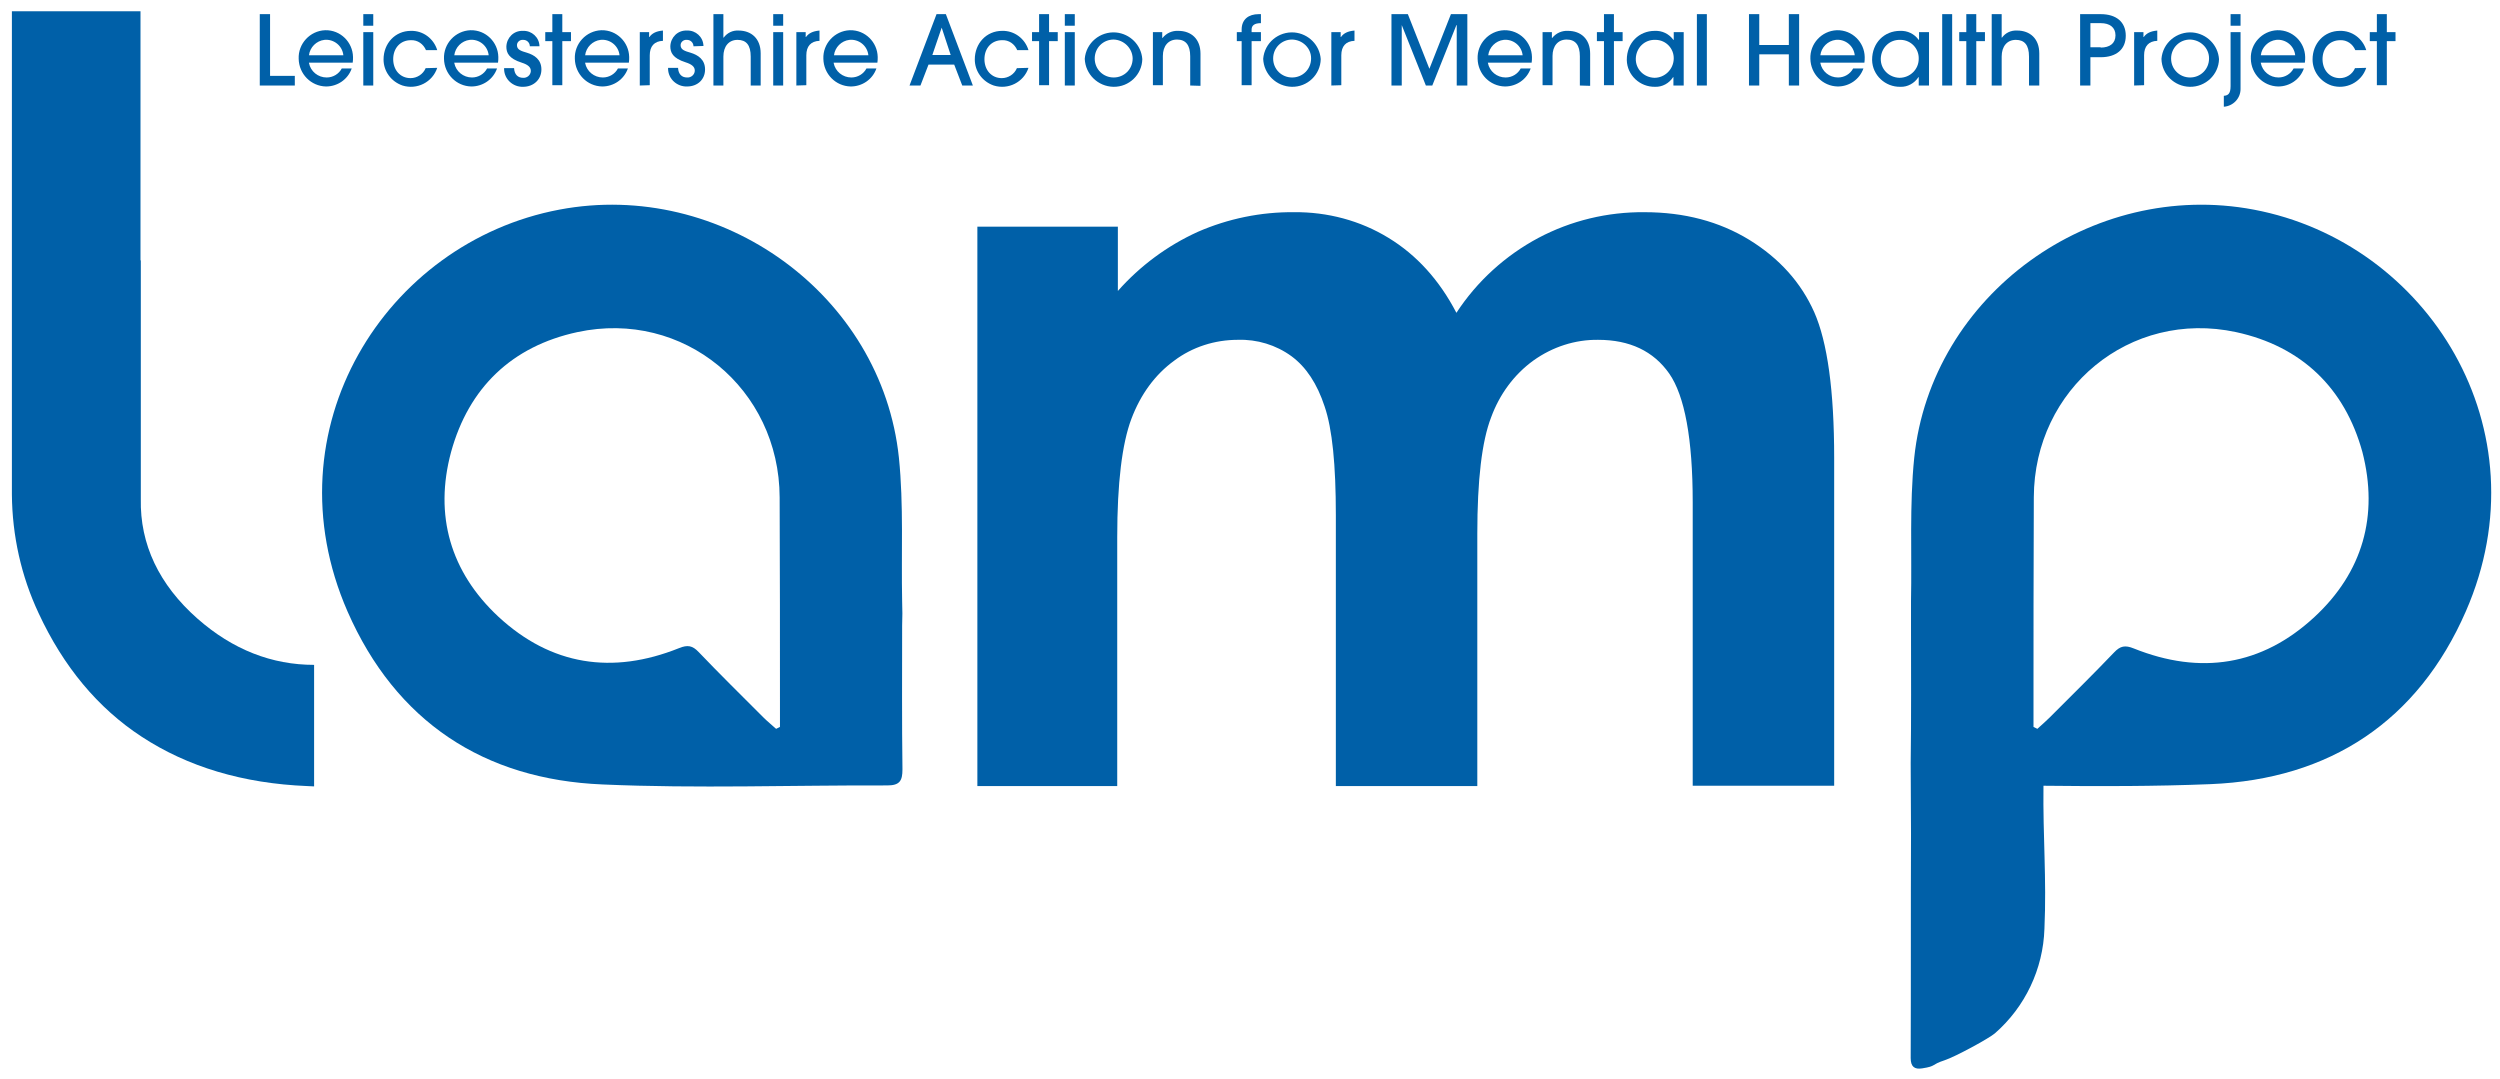 <?xml version="1.0" encoding="utf-8"?>
<!-- Generator: Adobe Illustrator 25.0.0, SVG Export Plug-In . SVG Version: 6.00 Build 0)  -->
<svg version="1.1" id="Layer_1" xmlns="http://www.w3.org/2000/svg" xmlns:xlink="http://www.w3.org/1999/xlink" x="0px" y="0px"
	 viewBox="0 0 777.6 335.7" style="enable-background:new 0 0 777.6 335.7;" xml:space="preserve">
<style type="text/css">
	.st0{fill:#0060A8;}
</style>
<path class="st0" d="M304,70.5h43.7v20c6.9-7.8,15.4-14.1,24.9-18.4c9.4-4.1,19.6-6.2,29.9-6.1c10.4-0.1,20.6,2.6,29.4,8
	c8.7,5.3,15.8,13.1,21.1,23.3c6.4-9.8,15.2-17.8,25.5-23.3c10.2-5.4,21.5-8.1,33-8c12.4,0,23.3,2.9,32.6,8.6
	c9.4,5.8,16.1,13.3,20.2,22.5c4.1,9.3,6.2,24.4,6.2,45.3v102h-44v-88.2c0-19.7-2.5-33.1-7.3-40c-4.9-7-12.3-10.5-22.1-10.5
	c-7.2-0.1-14.2,2.2-20.1,6.4c-6.1,4.4-10.6,10.6-13.2,17.7c-2.9,7.5-4.3,19.6-4.3,36.2v78.5h-44v-84.3c0-15.6-1.1-26.8-3.5-33.8
	c-2.3-7-5.7-12.2-10.3-15.6c-4.8-3.5-10.7-5.3-16.7-5.1c-7.1,0-14.1,2.2-19.8,6.5c-5.9,4.3-10.4,10.4-13.3,18.1s-4.4,20-4.4,36.8
	v77.4H304V70.5z"/>
<path class="st0" d="M280.6,194.6c0,14.9-0.1,29.8,0.1,44.7c0,3.5-0.8,5-4.7,5c-29.5-0.1-59.1,1-88.5-0.3
	c-37-1.5-64.4-19.6-79.4-53.8c-24.8-56.7,11.8-114.8,65.9-125c50.3-9.5,100.3,26.4,105.6,77.2c1.5,14.7,0.7,29.7,1,44.6
	C280.7,189.6,280.7,192.1,280.6,194.6L280.6,194.6z M241.4,226.7l1.2-0.6v-4.8c0-22.2,0-44.4-0.1-66.6
	c-0.1-33.8-29.9-58.5-62.9-51.4c-20.4,4.4-33.8,17.3-39.3,37.3c-5.3,19.7-0.2,37.3,14.7,51.2c16.4,15.2,35.5,18.1,56.2,9.8
	c2.7-1.1,4.2-0.8,6.1,1.2c6.6,6.9,13.4,13.6,20.1,20.3C238.8,224.5,240.2,225.6,241.4,226.7z"/>
<path class="st0" d="M701,65.2c-50.3-9.5-100.3,26.4-105.6,77.2c-1.5,14.7-0.7,29.7-1,44.6c0,2.5,0,5.1,0,7.6l0,0
	c0,14.3,0.1,28.6-0.1,42.8l0,0c0,1.8,0.1,19.5,0.1,22c-0.1,23.2,0,46.5-0.1,69.7c0,2.7,1.2,3.6,3.6,3.2c4.5-0.7,2.6-1.1,6.9-2.5
	c3.4-1.1,14-6.9,15.7-8.4c9.4-8.2,15-20,15.4-32.5c0.7-15.8-0.5-28.6-0.3-44.5c17.3,0.2,34.7,0.2,52-0.5c37-1.5,64.5-19.6,79.4-53.8
	C791.7,133.5,755.1,75.4,701,65.2z M719.9,191.9c-16.4,15.2-35.5,18.1-56.2,9.8c-2.7-1.1-4.2-0.8-6.1,1.2
	c-6.6,6.9-13.4,13.6-20.1,20.3c-1.2,1.2-2.5,2.3-3.8,3.5l-1.2-0.6v-4.8c0-22.2,0-44.4,0.1-66.6c0.1-33.8,29.9-58.5,62.9-51.4
	c20.3,4.4,33.8,17.3,39.3,37.3C739.9,160.4,734.9,178,719.9,191.9z"/>
<path class="st0" d="M61.4,192.4c-11.9-10.5-17.9-23.1-17.6-37.2l0,0V81h-0.1V3.5H3.7v150.3c0.1,12.8,2.9,25.4,8.3,36.9
	c7.7,16.6,18.4,29.5,32,38.4c14.3,9.4,31.6,14.6,51.6,15.4l2.1,0.1v-37.8C84.6,206.8,72.4,202.1,61.4,192.4z"/>
<path class="st0" d="M80.8,26.6V4.4h3.2v19.2h7.7v3L80.8,26.6z"/>
<path class="st0" d="M96.1,19.6c0.5,2.6,2.8,4.5,5.5,4.5c2,0,3.8-1.1,4.7-2.8h3.1c-1.2,3.4-4.4,5.6-8,5.6c-4.7-0.1-8.4-3.9-8.5-8.6
	c-0.2-4.7,3.5-8.7,8.2-8.9c0,0,0.1,0,0.1,0c4.7-0.1,8.5,3.7,8.6,8.3c0,0.1,0,0.1,0,0.2c0,0.5,0,1-0.1,1.6H96.1z M106.8,17.2
	c-0.3-3-3-5.1-5.9-4.8c-2.5,0.3-4.5,2.3-4.8,4.8H106.8z"/>
<path class="st0" d="M113,8V4.4h3.1V8L113,8z M113,26.6V10h3.1v16.6H113z"/>
<path class="st0" d="M136,21.1c-1.5,4.5-6.3,6.9-10.8,5.5c-3.5-1.2-5.9-4.4-5.9-8.1c0-5,3.6-8.9,8.5-8.9c3.8-0.1,7.1,2.4,8.2,6h-3.5
	c-0.8-1.9-2.6-3.2-4.7-3.1c-3.3,0-5.5,2.5-5.5,5.9s2.2,5.9,5.4,5.9c2,0,3.9-1.2,4.7-3.1L136,21.1z"/>
<path class="st0" d="M141.3,19.6c0.5,2.6,2.8,4.5,5.5,4.5c2,0,3.8-1.1,4.7-2.8h3.1c-1.2,3.4-4.4,5.6-8,5.6c-4.7-0.1-8.4-3.9-8.5-8.6
	c-0.2-4.7,3.5-8.7,8.2-8.9c0,0,0.1,0,0.1,0c4.7-0.1,8.5,3.7,8.6,8.3c0,0.1,0,0.1,0,0.2c0,0.5,0,1-0.1,1.6H141.3z M152,17.2
	c-0.3-3-3-5.1-5.9-4.8c-2.5,0.3-4.5,2.3-4.8,4.8H152z"/>
<path class="st0" d="M164.8,14.4c0-1.1-0.9-2-2-2c0,0-0.1,0-0.1,0c-1-0.1-1.9,0.7-1.9,1.6c0,0,0,0.1,0,0.1c0,1.4,1.4,1.8,3.1,2.3
	c2.3,0.7,4.5,2.1,4.5,5.2S166,27,162.7,27c-3.1,0.1-5.8-2.3-5.9-5.4c0-0.1,0-0.3,0-0.4h3.1c0.1,2,1.2,3,2.8,3c1.2,0.1,2.3-0.8,2.4-2
	c0-0.1,0-0.2,0-0.2c0-1.1-0.9-1.9-2.8-2.5c-4.1-1.3-4.8-3.1-4.8-5c0.1-2.8,2.3-5,5.1-4.9c0,0,0.1,0,0.1,0c2.7-0.1,5,2,5.1,4.7
	c0,0,0,0.1,0,0.1L164.8,14.4z"/>
<path class="st0" d="M171.8,26.6V12.8h-2.2V10h2.2V4.4h3.1V10h2.7v2.8h-2.7v13.7H171.8z"/>
<path class="st0" d="M182,19.6c0.5,2.6,2.8,4.5,5.5,4.5c2,0,3.8-1.1,4.7-2.8h3.1c-1.2,3.4-4.4,5.6-8,5.6c-4.7-0.1-8.4-3.9-8.5-8.6
	c-0.2-4.7,3.5-8.7,8.2-8.9c0,0,0.1,0,0.1,0c4.7-0.1,8.5,3.7,8.6,8.3c0,0.1,0,0.1,0,0.2c0,0.5,0,1-0.1,1.6H182z M192.7,17.2
	c-0.3-3-3-5.1-5.9-4.8c-2.5,0.3-4.5,2.3-4.8,4.8H192.7z"/>
<path class="st0" d="M199,26.6V10h2.9v1.5h0.1c0.8-1.1,2-1.8,4.2-2v3.2c-2.7,0.1-4.1,1.7-4.1,4.5v9.3L199,26.6z"/>
<path class="st0" d="M215.7,14.4c0-1.1-0.9-2-2-2c0,0-0.1,0-0.1,0c-1-0.1-1.9,0.7-1.9,1.6c0,0,0,0.1,0,0.1c0,1.4,1.4,1.8,3.1,2.3
	c2.3,0.7,4.5,2.1,4.5,5.2s-2.3,5.3-5.6,5.3c-3.1,0.1-5.8-2.3-5.9-5.4c0-0.1,0-0.3,0-0.4h3.1c0.1,2,1.2,3,2.8,3
	c1.2,0.1,2.3-0.8,2.4-2c0-0.1,0-0.2,0-0.2c0-1.1-0.9-1.9-2.8-2.5c-4.1-1.3-4.8-3.1-4.8-5c0.1-2.8,2.3-5,5.1-4.9c0,0,0.1,0,0.1,0
	c2.7-0.1,5,2,5.1,4.7c0,0,0,0.1,0,0.1L215.7,14.4z"/>
<path class="st0" d="M233.5,26.6v-9c0-3.6-1.4-5.2-4.1-5.2s-4.4,2-4.4,5.2v9h-3.1V4.4h3.1v7.3h0.1c1.1-1.5,2.8-2.3,4.6-2.2
	c4,0,6.9,2.5,6.9,7.1v10L233.5,26.6z"/>
<path class="st0" d="M240.5,8V4.4h3.1V8L240.5,8z M240.5,26.6V10h3.1v16.6H240.5z"/>
<path class="st0" d="M247.7,26.6V10h2.9v1.5h0.1c0.8-1.1,2-1.8,4.2-2v3.2c-2.7,0.1-4.1,1.7-4.1,4.5v9.3L247.7,26.6z"/>
<path class="st0" d="M259.3,19.6c0.5,2.6,2.8,4.5,5.5,4.5c2,0,3.8-1.1,4.7-2.8h3.1c-1.2,3.4-4.4,5.6-8,5.6c-4.7-0.1-8.4-3.9-8.5-8.6
	c-0.2-4.7,3.5-8.7,8.2-8.9c0,0,0.1,0,0.1,0c4.7-0.1,8.5,3.7,8.6,8.3c0,0.1,0,0.1,0,0.2c0,0.5,0,1-0.1,1.6H259.3z M270.1,17.2
	c-0.3-3-3-5.1-5.9-4.8c-2.5,0.3-4.5,2.3-4.8,4.8H270.1z"/>
<path class="st0" d="M299.3,26.6l-2.5-6.5h-8l-2.5,6.5h-3.4l8.4-22.2h2.9l8.4,22.2L299.3,26.6z M292.9,8.6L292.9,8.6l-2.9,8.5h5.7
	L292.9,8.6z"/>
<path class="st0" d="M319.9,21.1c-1.5,4.5-6.3,6.9-10.8,5.5c-3.5-1.2-5.9-4.4-5.9-8.1c0-5,3.6-8.9,8.5-8.9c3.8-0.1,7.1,2.4,8.2,6
	h-3.5c-0.8-1.9-2.6-3.2-4.7-3.1c-3.3,0-5.5,2.5-5.5,5.9s2.2,5.9,5.4,5.9c2,0,3.9-1.2,4.7-3.1L319.9,21.1z"/>
<path class="st0" d="M323.2,26.6V12.8H321V10h2.2V4.4h3.1V10h2.7v2.8h-2.7v13.7H323.2z"/>
<path class="st0" d="M331.2,8V4.4h3.1V8L331.2,8z M331.2,26.6V10h3.1v16.6H331.2z"/>
<path class="st0" d="M346.3,27c-4.8-0.1-8.7-3.9-8.9-8.7c0.4-5,4.8-8.6,9.7-8.2c4.4,0.4,7.9,3.9,8.2,8.3
	C355.2,23.2,351.2,27.1,346.3,27z M346.4,12.3c-3.3,0-5.9,2.6-5.9,5.9s2.6,5.9,5.9,5.9c3.3,0,5.9-2.6,5.9-5.9c0,0,0,0,0-0.1
	C352.2,15,349.6,12.4,346.4,12.3C346.4,12.4,346.4,12.4,346.4,12.3L346.4,12.3z"/>
<path class="st0" d="M370.2,26.6v-9.1c0-3.5-1.4-5.2-4.1-5.2s-4.4,2-4.4,5.1v9.1h-3.1V10h2.9v1.8h0.1c1.2-1.5,3-2.3,4.9-2.2
	c4,0,6.9,2.5,6.9,7.1v10L370.2,26.6z"/>
<path class="st0" d="M386.2,26.6V12.8h-1.5V10h1.5V9.2c0-3.2,2.2-4.8,5.3-4.8h0.7v2.8c-2,0-2.9,0.7-2.9,2V10h2.9v2.8h-2.9v13.7
	H386.2z"/>
<path class="st0" d="M401.8,27c-4.8-0.1-8.7-3.9-8.9-8.7c0.4-5,4.8-8.6,9.7-8.2c4.4,0.4,7.9,3.9,8.2,8.3
	C410.7,23.2,406.7,27.1,401.8,27z M401.9,12.3c-3.3,0-5.9,2.6-5.9,5.9s2.6,5.9,5.9,5.9c3.3,0,5.9-2.6,5.9-5.9c0,0,0,0,0-0.1
	C407.8,15,405.2,12.4,401.9,12.3C401.9,12.4,401.9,12.4,401.9,12.3L401.9,12.3z"/>
<path class="st0" d="M414.1,26.6V10h2.9v1.5h0.1c0.8-1.1,2-1.8,4.2-2v3.2c-2.7,0.1-4.1,1.7-4.1,4.5v9.3L414.1,26.6z"/>
<path class="st0" d="M453.1,26.6V7.8H453l-7.5,18.8h-2L436,7.8H436v18.8h-3.2V4.4h5.1l6.7,17l6.7-17h5.1v22.2L453.1,26.6z"/>
<path class="st0" d="M462.8,19.6c0.5,2.6,2.8,4.5,5.5,4.5c2,0,3.8-1.1,4.7-2.8h3.1c-1.2,3.4-4.4,5.6-8,5.6c-4.7-0.1-8.4-3.9-8.5-8.6
	c-0.2-4.7,3.5-8.7,8.2-8.9c0,0,0.1,0,0.1,0c4.7-0.1,8.5,3.7,8.6,8.3c0,0.1,0,0.1,0,0.2c0,0.5,0,1-0.1,1.6H462.8z M473.6,17.2
	c-0.3-3-3-5.1-5.9-4.8c-2.5,0.3-4.5,2.3-4.8,4.8H473.6z"/>
<path class="st0" d="M491.4,26.6v-9.1c0-3.5-1.4-5.2-4.1-5.2s-4.4,2-4.4,5.1v9.1h-3.1V10h2.9v1.8h0.1c1.2-1.5,3-2.3,4.9-2.2
	c4,0,6.9,2.5,6.9,7.1v10L491.4,26.6z"/>
<path class="st0" d="M498.9,26.6V12.8h-2.2V10h2.2V4.4h3.1V10h2.7v2.8H502v13.7H498.9z"/>
<path class="st0" d="M520.5,26.6V24h-0.1c-1.2,1.9-3.4,3.1-5.6,3c-4.7,0.1-8.7-3.6-8.8-8.3c0,0,0-0.1,0-0.1c0-5.3,3.8-9,8.7-9
	c2.3-0.1,4.4,0.9,5.8,2.8h0.1V10h3.1v16.6H520.5z M520.6,18.3c0.1-3.2-2.4-5.8-5.5-5.9c-0.1,0-0.2,0-0.3,0c-3.3-0.1-5.9,2.5-6,5.8
	c-0.1,3.3,2.5,5.9,5.8,6C517.8,24.2,520.5,21.6,520.6,18.3C520.6,18.3,520.6,18.3,520.6,18.3z"/>
<path class="st0" d="M527.8,26.6V4.4h3.1v22.2L527.8,26.6z"/>
<path class="st0" d="M556.4,26.6v-9.7h-9.2v9.7H544V4.4h3.2V14h9.2V4.4h3.2v22.2L556.4,26.6z"/>
<path class="st0" d="M566.2,19.6c0.5,2.6,2.8,4.5,5.5,4.5c2,0,3.8-1.1,4.7-2.8h3.2c-1.2,3.4-4.4,5.6-8,5.6c-4.7-0.1-8.4-3.9-8.5-8.6
	c-0.2-4.7,3.5-8.7,8.2-8.9c0,0,0.1,0,0.1,0c4.7-0.1,8.5,3.7,8.6,8.3c0,0.1,0,0.1,0,0.2c0,0.5,0,1-0.1,1.6H566.2z M576.9,17.2
	c-0.3-3-3-5.1-5.9-4.8c-2.5,0.3-4.5,2.3-4.8,4.8H576.9z"/>
<path class="st0" d="M596.8,26.6V24h-0.1c-1.2,1.9-3.4,3.1-5.6,3c-4.7,0.1-8.7-3.6-8.8-8.3c0,0,0-0.1,0-0.1c0-5.3,3.8-9,8.7-9
	c2.3-0.1,4.4,0.9,5.8,2.8h0.1V10h3.1v16.6H596.8z M596.8,18.3c0.1-3.2-2.4-5.8-5.5-5.9c-0.1,0-0.2,0-0.3,0c-3.3-0.1-5.9,2.5-6,5.8
	c-0.1,3.3,2.5,5.9,5.8,6C594.1,24.2,596.8,21.6,596.8,18.3C596.8,18.3,596.8,18.3,596.8,18.3z"/>
<path class="st0" d="M604.1,26.6V4.4h3.1v22.2L604.1,26.6z"/>
<path class="st0" d="M611.6,26.6V12.8h-2.2V10h2.2V4.4h3.1V10h2.7v2.8h-2.7v13.7H611.6z"/>
<path class="st0" d="M631.1,26.6v-9c0-3.6-1.4-5.2-4.1-5.2s-4.4,2-4.4,5.2v9h-3.1V4.4h3.1v7.3h0.1c1.1-1.5,2.8-2.3,4.7-2.2
	c4,0,6.9,2.5,6.9,7.1v10L631.1,26.6z"/>
<path class="st0" d="M647,26.6V4.4h6.4c4.8,0,7.8,2.4,7.8,6.7s-3,6.7-7.8,6.7h-3.2v8.8L647,26.6z M653.4,14.8c2.8,0,4.6-1.3,4.6-3.8
	s-1.8-3.8-4.6-3.8h-3.2v7.5H653.4z"/>
<path class="st0" d="M663.8,26.6V10h2.9v1.5h0.1c0.8-1.1,2-1.8,4.2-2v3.2c-2.7,0.1-4.1,1.7-4.1,4.5v9.3L663.8,26.6z"/>
<path class="st0" d="M681.1,27c-4.8-0.1-8.7-3.9-8.8-8.7c0.4-5,4.8-8.6,9.7-8.2c4.4,0.4,7.9,3.9,8.2,8.3
	C690.1,23.2,686,27.1,681.1,27z M681.2,12.3c-3.3,0-5.9,2.6-5.9,5.9s2.6,5.9,5.9,5.9c3.3,0,5.9-2.6,5.9-5.9c0,0,0,0,0-0.1
	C687.1,15,684.5,12.4,681.2,12.3C681.2,12.4,681.2,12.4,681.2,12.3L681.2,12.3z"/>
<path class="st0" d="M691.7,29.8c1.2-0.1,2.1-0.5,2.1-3V10h3.1v17.7c0,2.9-2.3,5.3-5.2,5.5V29.8z M693.8,8V4.4h3.1V8H693.8z"/>
<path class="st0" d="M703.2,19.6c0.5,2.6,2.8,4.5,5.5,4.5c2,0,3.8-1.1,4.7-2.8h3.2c-1.2,3.4-4.4,5.6-8,5.6c-4.7-0.1-8.4-3.9-8.5-8.6
	c-0.2-4.7,3.5-8.7,8.2-8.9c0,0,0.1,0,0.1,0c4.7-0.1,8.5,3.7,8.6,8.3c0,0.1,0,0.1,0,0.2c0,0.5,0,1-0.1,1.6H703.2z M713.9,17.2
	c-0.3-3-3-5.1-5.9-4.8c-2.5,0.3-4.5,2.3-4.8,4.8H713.9z"/>
<path class="st0" d="M736,21.1c-1.5,4.5-6.3,6.9-10.8,5.5c-3.5-1.2-5.9-4.4-5.9-8.1c0-5,3.6-8.9,8.5-8.9c3.8-0.1,7.1,2.4,8.2,6h-3.4
	c-0.8-1.9-2.6-3.2-4.7-3.1c-3.3,0-5.5,2.5-5.5,5.9s2.2,5.9,5.4,5.9c2,0,3.9-1.2,4.7-3.1L736,21.1z"/>
<path class="st0" d="M739.3,26.6V12.8h-2.2V10h2.2V4.4h3.1V10h2.7v2.8h-2.7v13.7H739.3z"/>
</svg>
